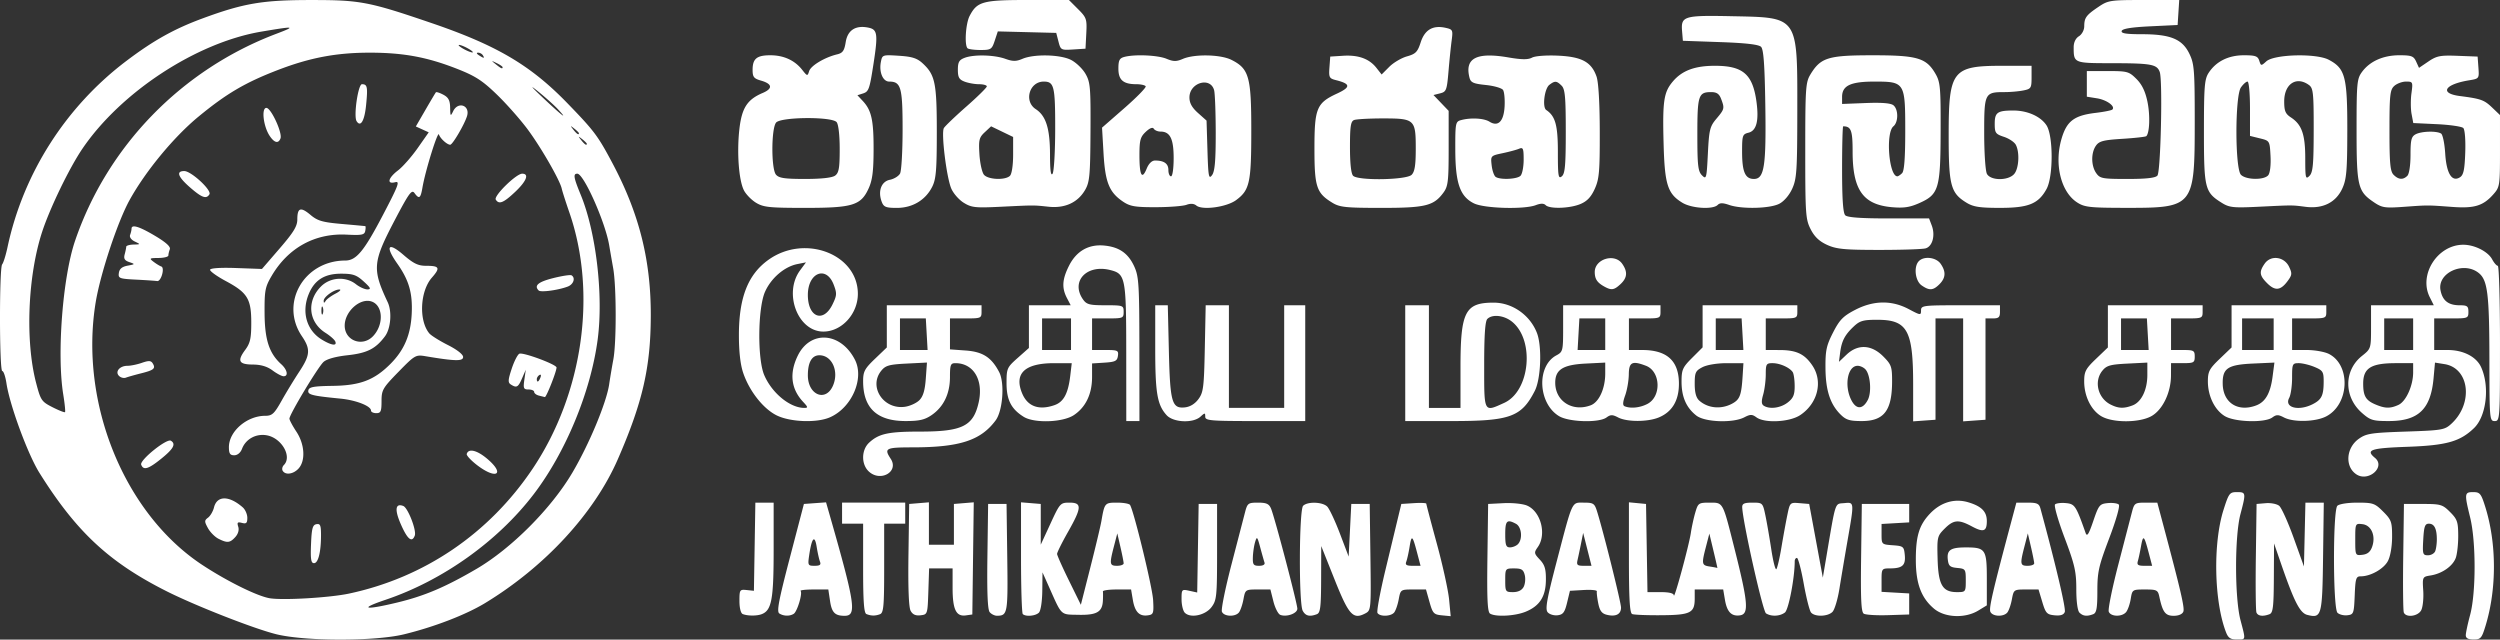 <svg width="949.983" height="243.045" xmlns="http://www.w3.org/2000/svg"><rect width="100%" height="100%" fill="#333333" stroke="none"/><path style="fill:#fff;fill-opacity:1" d="M129.991 337.441c-8.475-2.093-30.83-10.861-41.793-16.392-21.8-10.998-34.21-22.565-48.216-44.945-4.399-7.03-11.274-25.704-12.519-34.004-.384-2.564-1.098-4.661-1.585-4.661-1.13 0-1.173-39.277-.045-40.55.463-.523 1.386-3.494 2.05-6.603 5.99-28.023 22.173-53.348 45.202-70.737 10.295-7.773 18.17-12.164 28.906-16.12 15.619-5.755 22.8-6.976 41.09-6.983 18.827-.008 22.024.601 45.91 8.752 24.776 8.454 37.634 16.034 51.562 30.396 10.266 10.587 11.63 12.4 17.182 22.845 10.174 19.142 14.635 36.895 14.573 58-.057 19.641-3.097 32.866-12.527 54.5-8.947 20.526-27.686 40.84-50.4 54.64-7.362 4.472-19.394 9.108-30.89 11.902-11.062 2.688-37.544 2.666-48.5-.04zm45.737-11.991c10.492-2.515 18.353-5.837 30.263-12.788 13.266-7.743 28.406-22.911 36.463-36.532 6.403-10.825 13.028-26.72 14.042-33.691.36-2.475 1.069-6.7 1.575-9.387 1.212-6.431 1.18-27.802-.053-34.68a930.736 930.736 0 0 1-1.516-8.698c-1.467-8.802-9.666-27.235-12.115-27.235-1.65 0-1.421 1.428 1.285 8 5.876 14.266 8.683 38.308 6.435 55.105-2.649 19.793-12.115 42.7-24.208 58.582-13.648 17.924-34.654 32.91-56.408 40.239-10.24 3.45-8.01 4.021 4.237 1.085zm-18.143-3.442c28.714-6.11 53.31-22.835 69.849-47.5 19.09-28.468 24.549-66.62 13.927-97.332-1.377-3.98-2.676-8.042-2.886-9.025-.682-3.18-7.764-15.52-12.89-22.456-2.747-3.716-8.01-9.681-11.698-13.256-5.494-5.328-8.208-7.093-15.05-9.785-11.426-4.498-20.407-6.177-33.138-6.198-12.801-.02-22.887 1.877-35.208 6.626-12.342 4.757-19.432 8.928-30.08 17.698-9.339 7.692-20.08 20.697-26.15 31.659-4.547 8.214-11.091 27.943-12.89 38.862-6.28 38.122 10.8 80.228 40.479 99.793 9.391 6.19 20.883 11.872 25.641 12.675 4.988.842 22.741-.197 30.094-1.761zm-14.387-18.809c.242-5.96.603-7.298 2.043-7.573 1.455-.278 1.75.417 1.75 4.114 0 6.5-1.047 10.699-2.668 10.699-1.122 0-1.358-1.517-1.125-7.24zm-35.176-2.04c-1.359-.687-3.159-2.506-4-4.041-1.381-2.52-1.376-2.909.054-3.986.871-.656 1.885-2.4 2.252-3.877 1.133-4.551 5.717-4.565 10.913-.033.963.84 1.75 2.634 1.75 3.988 0 1.986-.394 2.359-2.04 1.928-1.675-.438-1.928-.176-1.41 1.455.39 1.229-.036 2.726-1.114 3.917-2.035 2.248-3.044 2.35-6.405.65zm69.362-5.368c-2.5-5.65-2.18-8.252.867-7.083 1.769.679 5.116 9.31 4.367 11.262-1.07 2.787-2.745 1.45-5.234-4.179zm-44.946-20.44c-.37-.597-.171-1.587.44-2.2 3.2-3.2-.809-10.232-6.434-11.287-4.092-.768-8.045 1.372-9.472 5.127-.565 1.485-1.728 2.448-2.956 2.448-1.597 0-2.025-.654-2.025-3.096 0-6.005 6.842-11.904 13.806-11.904 2.616 0 3.42-.743 6.23-5.75 1.776-3.163 4.8-8.132 6.721-11.042 4.154-6.293 4.319-8.535.986-13.446-8.504-12.53.76-28.724 16.452-28.757 4.221-.009 7.13-3.527 14.395-17.417 5.856-11.195 6.465-12.836 4.582-12.343-3.29.86-2.69-1.613 1.094-4.498 1.795-1.37 5.154-5.184 7.463-8.475l4.198-5.985-2.449-1.115-2.448-1.116 3.635-6.278c2-3.453 3.793-6.467 3.987-6.696.193-.23 1.476.183 2.85.918 1.924 1.03 2.514 2.161 2.566 4.919.063 3.306.151 3.408 1.153 1.33 1.863-3.861 6.52-2.2 5.259 1.876-.991 3.203-5.494 10.875-6.383 10.875-1.193 0-3.84-2.412-4.282-3.9-.437-1.477-5.172 13.75-6.265 20.15-.71 4.16-1.255 4.535-3.04 2.094-1.037-1.419-2.107.051-7.457 10.25-8.443 16.092-8.659 18.589-2.703 31.27 1.672 3.56 1.158 9.98-1.036 12.917-3.558 4.766-6.764 6.39-14.238 7.21-4.531.498-7.89 1.435-9.116 2.545-2.097 1.898-12.96 19.953-12.96 21.541 0 .531 1.187 2.758 2.637 4.95 3.168 4.787 3.544 11.01.845 13.993-1.958 2.163-4.974 2.61-6.035.893zm19.971-49.162c-.286-.688-1.957-2.158-3.713-3.268-6.488-4.097-7.261-12.08-1.708-17.633 3.53-3.53 9.391-3.906 13.276-.85 1.399 1.1 3.372 1.987 4.385 1.971 1.48-.023 1.202-.612-1.423-3-2.767-2.517-4.083-2.97-8.615-2.97-6.228 0-10.045 2.38-12.24 7.635-2.871 6.87-.895 13.86 4.919 17.405 3.658 2.23 5.88 2.539 5.12.71zm14.393-2.048c4.157-4.425 3.78-11.745-.677-13.16-4.35-1.38-10.134 3.862-10.134 9.186 0 5.758 6.79 8.254 10.81 3.974zm-19.148-10.952c-.278-.688-.505-.125-.505 1.25s.227 1.937.505 1.25c.277-.688.277-1.813 0-2.5zm4.86-5.186c1.638-.853 2.29-1.555 1.45-1.558-2.06-.008-5.976 2.819-5.957 4.3.012.923.187.924.773.002.416-.655 2.097-1.89 3.734-2.743zm53.768 65.17c-2.315-1.78-4.078-3.684-3.917-4.234.636-2.176 3.789-1.479 7.592 1.68 7.177 5.959 3.806 8.3-3.675 2.554zm-127.623-.16c-.658-1.713 9.712-10.076 11.287-9.102 1.985 1.226 1.022 3.04-3.596 6.778-4.972 4.023-6.825 4.583-7.691 2.325zm87.332-20.549c0-1.747-5.7-3.975-11.663-4.559-10.893-1.067-12.482-1.478-12.149-3.147.254-1.27 2.01-1.59 9.312-1.693 10.353-.145 15.728-2.187 21.834-8.293 5.274-5.274 7.742-11.06 8.132-19.061.383-7.88-1.017-12.763-5.472-19.084-4.728-6.708-3.542-8.425 2.317-3.353 3.812 3.3 5.594 4.165 8.584 4.165 5.152 0 5.526.756 2.229 4.512-4.504 5.13-5.019 16.294-.975 21.166.677.817 3.846 2.805 7.042 4.418 3.489 1.761 5.81 3.58 5.81 4.556 0 1.668-2.997 1.606-14.319-.295-3.684-.619-4.046-.408-10.25 5.95-6 6.15-6.432 6.897-6.432 11.142 0 3.884-.293 4.55-2 4.55-1.1 0-2-.438-2-.974zm63.75-5.715c-.962-.251-1.75-.874-1.75-1.384 0-.51-.958-.926-2.13-.926-1.891 0-2.07-.422-1.595-3.75l.536-3.75-1.408 3.25c-1.487 3.432-2.065 3.75-4.272 2.352-1.145-.726-1.087-1.717.354-6.056.948-2.854 2.261-5.395 2.918-5.647 1.517-.582 14.098 4.1 14.096 5.246-.003 1.551-3.882 11.357-4.446 11.239a77.718 77.718 0 0 1-2.303-.574zm.632-6.862c.342-.89.174-1.292-.393-.941-.544.336-.989 1.034-.989 1.552 0 1.438.717 1.121 1.382-.611zm-160.136-.603c-1.617-1.617.254-3.845 3.228-3.845 1.225 0 3.694-.511 5.485-1.136 2.584-.9 3.427-.859 4.083.203 1.204 1.949.496 2.56-4.396 3.792-2.413.607-5.021 1.348-5.795 1.645-.774.296-1.946 0-2.605-.659zm58.313-2.1c-1.98-1.474-4.405-2.2-7.417-2.218-5.378-.033-6.076-1.345-2.958-5.561 1.918-2.595 2.316-4.374 2.316-10.344 0-9.052-1.436-11.406-9.645-15.807-3.402-1.823-6.106-3.765-6.008-4.315.11-.615 3.94-.865 9.946-.65l9.767.352 6.72-7.782c5.328-6.17 6.72-8.458 6.72-11.042 0-4.445 1.257-4.874 5.012-1.715 2.681 2.256 4.543 2.796 11.835 3.436 4.76.417 8.799.79 8.977.83.178.039.171.858-.014 1.82-.29 1.502-1.292 1.702-7.046 1.411-12.074-.611-22.23 4.974-28.53 15.689-2.476 4.212-2.728 5.546-2.677 14.15.06 10.101 1.742 15.25 6.337 19.406 2.33 2.107 2.8 4.612.856 4.563-.687-.017-2.573-1.018-4.191-2.223zm101.16-30.36c-1.857-1.857-.213-3.267 5.478-4.7 3.408-.858 6.558-1.337 7-1.064 1.59.983.758 3.445-1.447 4.278-3.63 1.372-10.254 2.263-11.032 1.485zm-153.032-4.128c-6.358-.328-6.792-.498-6.5-2.548.22-1.542 1.207-2.364 3.313-2.758 2.91-.544 2.93-.585.66-1.353-1.786-.603-2.205-1.302-1.765-2.945.318-1.184.584-2.49.592-2.903.007-.413 1.251-.78 2.763-.818 2.73-.067 2.734-.076.46-1.171-1.355-.652-2.07-1.68-1.75-2.514.297-.776.54-1.824.54-2.33 0-1.77 2.911-.885 8.98 2.73 4.133 2.462 5.943 4.113 5.571 5.081-.303.79-.55 1.848-.55 2.353 0 .505-1.688.933-3.75.95-3.471.03-3.61.139-1.859 1.464 1.04.788 2.35 1.585 2.908 1.771 1.44.48-.06 5.778-1.569 5.538-.677-.108-4.297-.354-8.044-.547zm136.717-30.414c-.859-1.389 7.763-9.843 10.038-9.843 2.763 0 1.666 2.826-2.692 6.939-4.426 4.177-6.14 4.855-7.346 2.904zM97.226 167.66c-4.631-4.04-5.401-6.22-2.196-6.22 2.632 0 10.517 7.292 9.56 8.841-1.176 1.902-2.868 1.3-7.364-2.621zm30.198-19.682c-2.354-3.593-3.137-10.538-1.187-10.538 1.764 0 6.156 9.51 5.356 11.597-.805 2.096-2.36 1.7-4.169-1.06zm33.083-5.514c-1.182-1.91.583-14.024 2.042-14.024 2.055 0 2.26 1.025 1.577 7.92-.596 6.029-2.1 8.564-3.62 6.104zM49.04 246.313c-2.473-15.239-.215-44.57 4.494-58.374 12.281-36.008 40.476-65.013 76.456-78.654 7.667-2.907 7.114-2.988-5.651-.833-24.683 4.168-53.412 22.973-68.05 44.544-4.914 7.24-12.276 22.435-15.235 31.443-5.51 16.774-6.51 41.512-2.326 57.5 1.735 6.628 2.066 7.118 6.229 9.235 2.418 1.229 4.559 2.073 4.757 1.874.198-.198-.105-3.228-.674-6.735zm198.95-95.252c0-.208-.787-.995-1.75-1.75-1.586-1.244-1.621-1.208-.377.378 1.306 1.665 2.127 2.195 2.127 1.372zm-3-4c0-.208-.787-.995-1.75-1.75-1.586-1.244-1.621-1.208-.377.378 1.306 1.665 2.127 2.195 2.127 1.372zm-8.075-9.223c-1.334-1.43-4.675-4.42-7.425-6.644-3.424-2.77-2.794-1.965 2 2.554 7.21 6.796 9.692 8.667 5.425 4.09zm-20.925-15.864c0-.256-1.012-.956-2.25-1.555-2.16-1.047-2.172-1.029-.308.465 2.04 1.634 2.558 1.855 2.558 1.09zm-7.5-4.535c-.34-.55-1.154-.993-1.809-.985-.715.009-.592.402.31.985 1.92 1.241 2.267 1.241 1.5 0zm-5.5-2.5c-1.375-.786-2.95-1.43-3.5-1.43-.55 0 .125.644 1.5 1.43 1.375.786 2.95 1.429 3.5 1.429.55 0-.125-.643-1.5-1.43zm667.887 221.75c-4.541-11.735-4.99-33.76-.948-46.5 2.009-6.33 2.326-6.75 5.102-6.75 3.443 0 3.48.238 1.336 8.355-2.222 8.407-2.214 31.79.013 40.289 2.044 7.8 2.13 7.356-1.414 7.356-2.375 0-3.254-.591-4.09-2.75zm91.113 1.144c0-.883.744-4.37 1.653-7.75 2.249-8.364 2.258-27.818.018-36.956-2.25-9.177-2.19-9.688 1.147-9.688 2.536 0 2.99.545 4.54 5.465 4.385 13.91 4.447 31.221.164 45.285-1.46 4.791-1.858 5.25-4.56 5.25-2.052 0-2.962-.493-2.962-1.606zm-654.75-8.057c-.737-.297-1.25-2.33-1.25-4.959 0-4.262.119-4.442 2.75-4.166l2.75.288.275-16.75.274-16.75H318.99v18.05c0 18.762-.769 22.88-4.544 24.328-1.862.715-5.383.695-7.206-.04zm13.919-.212c-1.068-.677-.276-4.883 4-21.235l5.331-20.39 4.206-.306 4.206-.305 1.517 5.305c9.562 33.446 10.2 37.806 5.53 37.806-3.66 0-4.87-1.223-5.524-5.589l-.662-4.411h-5.553c-3.054 0-5.298.255-4.985.567.829.829-1.26 7.806-2.596 8.667-1.513.977-3.83.93-5.47-.11zm15.436-19.713c-.335-.873-.899-3.4-1.253-5.614-.747-4.67-1.85-3.508-2.816 2.963-.608 4.08-.532 4.239 2.023 4.239 2.015 0 2.508-.383 2.046-1.588zm17.645 19.925c-.93-.375-1.25-4.823-1.25-17.42v-16.917h-8v-8h24v8h-8v16.893c0 14.481-.225 16.98-1.581 17.5-1.8.69-3.36.674-5.169-.056zm16.796-1.252c-.706-1.32-.993-8.809-.817-21.31l.271-19.275 3.75-.31 3.75-.311v16.12l4.75.003 4.75.002v-15.504l3.77-.311 3.77-.312-.27 21.312-.27 21.31-2.443.346c-3.738.527-5.057-2.221-5.057-10.536v-7.31h-8.922l-.289 8.75c-.286 8.666-.314 8.754-2.971 9.06-1.881.218-3.008-.298-3.772-1.724zm30.055.536c-.795-.958-1.06-7.437-.872-21.25l.271-19.871h7l.272 20.428c.281 21.196.136 22.018-3.9 22.056-.894.008-2.141-.605-2.77-1.363zm12.566.712c-.367-.367-.667-10.069-.667-21.56v-20.894l3.75.31 3.75.31v15.47l3.685-7.985c3.599-7.797 3.769-7.984 7.25-7.984 4.781 0 4.682 1.853-.598 11.16-2.29 4.037-4.149 7.79-4.132 8.34.018.55 2.057 5.121 4.533 10.158l4.5 9.159 3.6-14.159c1.979-7.787 3.871-15.733 4.205-17.658 1.195-6.895 1.285-7 5.966-7 2.405 0 4.62.397 4.92.883 1.483 2.4 8.504 31.318 8.768 36.117.28 5.086.13 5.524-2.002 5.826-3.228.458-4.93-1.297-5.704-5.884l-.666-3.942h-5.412c-2.977 0-5.36.337-5.294.75.065.412.065 1.955 0 3.428-.193 4.367-2.287 5.596-9.282 5.451-6.96-.144-6.22.556-11.214-10.63l-2.456-5.5-.083 7.05c-.048 4.041-.596 7.563-1.283 8.25-1.294 1.294-5.047 1.62-6.134.534zm38.333-19.257c0-.508-.543-3.28-1.208-6.158l-1.208-5.234-1.272 4.908c-1.76 6.785-1.66 7.408 1.188 7.408 1.375 0 2.5-.416 2.5-.924zm23.246 18.77c-.685-.686-1.246-2.992-1.246-5.126 0-3.783.074-3.863 2.976-3.226l2.975.654.275-16.824.274-16.824h7v18.179c0 16.904-.147 18.377-2.099 21-2.329 3.13-7.985 4.336-10.155 2.166zm14.087-.423c-.333-.867 1.285-8.855 3.595-17.75l5.175-19.923c.92-3.543 1.195-3.75 4.957-3.75 3.181 0 4.176.453 4.938 2.25 1.369 3.225 10.002 36.07 10.002 38.052 0 1.8-4.06 3.272-6.473 2.346-.812-.311-1.992-2.61-2.62-5.107l-1.144-4.541h-4.77c-4.72 0-4.777.038-5.47 3.75-.386 2.062-1.166 4.312-1.734 5-1.462 1.769-5.735 1.552-6.456-.327zm16.185-18.673c-.23-.688-.961-3.275-1.624-5.75-1.108-4.138-1.265-4.3-1.95-2-.41 1.375-.789 3.962-.844 5.75-.086 2.816.23 3.25 2.37 3.25 1.53 0 2.309-.475 2.048-1.25zm14.518 18.315c-1.523-2.844-1.376-38.325.164-39.865 1.68-1.68 7.36-1.498 9.151.293.822.822 2.991 5.434 4.822 10.25l3.327 8.757.5-10 .5-10h7l.271 20.203c.264 19.68.216 20.234-1.843 21.336-4.736 2.534-6.348.782-11.756-12.775l-5.092-12.764-.04 12.643c-.033 10.582-.297 12.742-1.621 13.25-2.747 1.054-4.316.667-5.383-1.328zm28.423.867c-.363-.587.984-7.9 2.992-16.25l4.855-20.182 1.203-5 4.746-.305c2.61-.168 4.745-.08 4.745.195s1.816 7.163 4.034 15.305c2.22 8.143 4.305 17.65 4.635 21.128l.602 6.324-3.358-.324c-3.068-.295-3.473-.733-4.693-5.073l-1.336-4.75h-4.83c-4.791 0-4.837.03-5.532 3.75-.385 2.062-1.165 4.312-1.733 5-1.263 1.528-5.425 1.648-6.33.182zm15.014-23.036c-1.73-6.56-2.072-6.803-2.837-2.017-.347 2.17-.905 4.66-1.24 5.533-.474 1.234.063 1.588 2.407 1.588h3.016zm27.756 23.266c-.975-.619-1.208-5.56-1-21.234l.271-20.428 5.911-.305c3.251-.168 7.21.233 8.797.89 5.291 2.192 7.6 10.889 4.186 15.764-1.513 2.159-1.469 2.442.75 4.805 1.872 1.995 2.346 3.583 2.307 7.724-.059 6.306-2.346 9.884-7.72 12.08-4.031 1.648-11.41 2.032-13.502.704zm12.76-10.142c.583-1.089.775-3.114.427-4.5-.52-2.074-1.233-2.52-4.024-2.52-3.353 0-3.392.05-3.392 4.5 0 4.321.118 4.5 2.965 4.5 1.931 0 3.334-.69 4.025-1.98zm-2.189-16.22c1.902-1.902 1.458-6.592-.734-7.765-3.414-1.827-4.066-1.192-4.066 3.965 0 4.148.307 5 1.8 5 .99 0 2.34-.54 3-1.2zm11.311 25.833c-.977-1.178-.3-4.976 3.429-19.23 6.198-23.692 5.602-22.403 10.358-22.403 3.577 0 4.043.304 4.968 3.25 2.422 7.713 9.134 34.626 9.134 36.624 0 2.572-2.03 3.586-5.458 2.725-1.854-.465-2.636-1.53-3.2-4.357-.41-2.058-.647-4.104-.526-4.545.12-.442-2.131-.667-5.005-.5l-5.224.303-1.085 4.5c-.9 3.725-1.524 4.551-3.63 4.8-1.398.166-3.09-.36-3.76-1.167zm15.082-23.883-1.584-6.25-.8 4c-.44 2.2-1.035 5.012-1.323 6.25-.45 1.937-.12 2.25 2.384 2.25h2.907zm17.057 24.597c-.943-.388-1.25-5.65-1.25-21.494v-20.98l3.25.313 3.25.314.275 16.75.274 16.75h4.976c3.276 0 5 .427 5.046 1.25.102 1.798 5.754-18.984 6.46-23.75.325-2.2 1.085-5.688 1.689-7.75 1.051-3.594 1.28-3.75 5.464-3.75 5.16 0 4.91-.455 9.311 16.978 5.32 21.075 5.685 25.354 2.2 25.848-3.228.458-4.93-1.297-5.704-5.884l-.666-3.942H668.99v3.428c0 5.48-1.571 6.268-12.674 6.355-5.404.043-10.388-.153-11.076-.436zm30.895-23.962-1.583-6.615-1.261 4.865c-1.748 6.739-1.665 7.177 1.45 7.648 1.512.23 2.8.484 2.863.567.063.082-.599-2.827-1.469-6.465zm19.943 23.69c-1.229-.778-8.877-34.91-9.036-40.325-.04-1.378.782-1.75 3.866-1.75 3.865 0 3.93.063 4.922 4.75.554 2.612 1.57 8.473 2.26 13.023.69 4.55 1.556 7.925 1.925 7.5.37-.425 1.235-4.148 1.923-8.273.69-4.125 1.7-9.662 2.247-12.305.987-4.766 1.024-4.802 4.65-4.5l3.655.305 2.59 14 2.59 14 1.27-7.5c3.722-22.01 3.217-20.467 6.808-20.814 3.924-.379 3.9-.645 1.311 14.22-1.062 6.102-2.454 14.367-3.095 18.367-.64 4-1.828 7.938-2.64 8.75-1.806 1.806-6.707 1.937-8.134.217-.574-.692-1.828-5.642-2.785-11-.957-5.357-2.116-9.74-2.577-9.74-.46 0-.838.574-.838 1.276 0 6.276-2.325 18.407-3.732 19.474-1.92 1.455-5.163 1.602-7.18.325zm37.141.108c-.975-.635-1.208-5.59-1-21.255l.271-20.428h18v7l-5.25.302-5.25.302v3.89c0 3.862.031 3.893 4.25 4.198 4.03.292 4.267.483 4.575 3.703.374 3.918-.884 5.067-5.575 5.09-3.177.014-3.25.114-3.25 4.462v4.448l5.25.302 5.25.303v8l-8 .255c-4.4.141-8.572-.116-9.27-.572zm26.706-1.892c-4.854-4.084-6.887-9.494-6.913-18.392-.026-9.147 1.235-13.326 5.334-17.676 4.105-4.356 9.362-5.924 14.6-4.355 5.046 1.512 7.044 3.539 7.044 7.144 0 3.94-1.26 4.388-5.685 2.016-5.07-2.717-6.935-2.562-10.361.865-2.785 2.784-2.884 3.211-2.662 11.407.27 9.974 1.85 12.7 7.363 12.7 3.291 0 3.345-.072 3.345-4.437 0-4.274-.118-4.448-3.25-4.75-2.751-.265-3.3-.757-3.58-3.205-.407-3.567 1.05-4.573 6.646-4.593 7.72-.027 8.184.654 8.184 12.035v9.98l-3.25 1.98c-5.007 3.054-12.724 2.723-16.815-.719zm21.393 1.119c-.547-1.424.972-7.957 7.825-33.66l2.067-7.75h4.273c3.584 0 4.373.363 4.887 2.25 5.8 21.312 9.732 38.015 9.246 39.282-.426 1.11-1.602 1.5-3.869 1.282-2.933-.283-3.398-.786-4.683-5.064l-1.426-4.75h-4.713c-4.654 0-4.72.046-5.413 3.75-.385 2.062-1.165 4.312-1.733 5-1.467 1.774-5.736 1.55-6.461-.34zm16.672-18.334c0-.508-.543-3.28-1.208-6.158l-1.208-5.234-1.272 4.908c-1.76 6.785-1.66 7.408 1.188 7.408 1.375 0 2.5-.416 2.5-.924zm17.2 18.724c-.726-.726-1.2-4.249-1.2-8.918 0-6.7-.587-9.277-4.456-19.544-2.451-6.504-4.083-12.199-3.627-12.655.456-.456 2.318-.684 4.138-.506 3.388.33 3.812.973 7.47 11.323.554 1.57 1.182.602 2.92-4.5 2.073-6.088 2.422-6.52 5.511-6.823 1.815-.178 3.697.076 4.185.563.514.514-1.007 5.873-3.628 12.78-4.014 10.581-4.513 12.8-4.513 20.08 0 6.542-.317 8.308-1.581 8.793-2.374.91-3.886.739-5.219-.593zm11.133-.377c-.333-.867 1.285-8.855 3.595-17.75l5.175-19.923c.938-3.61 1.138-3.75 5.326-3.75h4.352l2.067 7.75c6.853 25.703 8.372 32.236 7.825 33.66-.373.973-1.795 1.59-3.663 1.59-3.178 0-4.198-1.355-5.46-7.25-.543-2.541-.956-2.75-5.438-2.75-4.79 0-4.857.043-5.432 3.589-.32 1.974-1.11 4.224-1.754 5-1.576 1.9-5.842 1.793-6.593-.166zm15.14-22.527c-1.725-6.541-2.086-6.814-2.906-2.193-.37 2.088-.904 4.584-1.187 5.547-.409 1.39.098 1.75 2.463 1.75h2.976zm40.974 22.825c-.27-.703-.368-10.265-.218-21.25l.271-19.971 3.5-.295c1.925-.162 4.216.288 5.091 1s3.35 6.189 5.5 12.17l3.91 10.877.28-12.126.281-12.126h6.98l-.271 20.642c-.294 22.473-.542 23.385-5.987 22.018-2.776-.696-4.977-4.966-9.881-19.16l-2.764-8-.07 13.143c-.057 11.02-.324 13.24-1.65 13.75-2.523.968-4.442.708-4.972-.672zm30.796.122c-1.732-1.733-1.772-38.914-.043-40.643.684-.684 3.956-1.2 7.6-1.2 5.946 0 6.642.241 9.8 3.4 3.13 3.13 3.4 3.889 3.4 9.55 0 3.626-.642 7.392-1.566 9.178-1.566 3.028-6.582 5.872-10.358 5.872-1.774 0-2.02.78-2.282 7.25-.28 6.903-.414 7.264-2.8 7.543-1.38.16-3.067-.267-3.75-.95zm13.182-25.093c1.444-4.13-.3-8.174-3.693-8.567-2.713-.314-2.732-.274-2.732 5.817 0 6.09.02 6.13 2.732 5.816 1.934-.224 3.012-1.119 3.693-3.066zm12.022 24.971c-.27-.703-.368-10.265-.218-21.25l.271-19.971h7.232c6.74 0 7.441.209 10.302 3.07 2.727 2.729 3.072 3.732 3.093 9 .013 3.261-.419 7.089-.96 8.505-1.19 3.114-5.197 5.894-9.497 6.59-3.15.509-3.168.543-2.833 5.827.186 2.923-.168 6.258-.785 7.411-1.249 2.333-5.807 2.898-6.605.818zm11.946-23.303c.334-.87.607-2.858.607-4.418 0-4.094-.958-6-3.018-6-1.5 0-1.86 1.009-2.143 6.001-.314 5.575-.186 6.002 1.804 6 1.18 0 2.417-.713 2.75-1.583zm-595.393-30.418c-2.756-2.757-2.633-8.059.25-10.76 3.687-3.452 7.281-4.24 19.348-4.24 16.13 0 20.289-2.068 22.312-11.097 1.897-8.465-1.93-14.903-8.86-14.903-1.807 0-2.05.624-2.05 5.265 0 6.353-2.418 11.358-6.999 14.485-2.6 1.774-4.691 2.249-9.898 2.246-10.854-.006-16.103-4.94-16.103-15.136 0-3.676.565-4.744 4.5-8.515l4.5-4.312V212.44h36v2.5c0 2.389-.266 2.5-6 2.5h-6v11.76l5.987.432c6.493.47 9.798 2.605 12.715 8.214 2.147 4.129 1.375 14.668-1.342 18.333-5.669 7.643-13.687 10.244-31.61 10.255-10.22.006-10.879.352-8.265 4.341 3.27 4.992-4.103 9.046-8.485 4.665zm19.374-26.93c1.422-1.42 2.12-3.758 2.438-8.147l.446-6.155-7.737.39c-6.64.336-8.006.723-9.629 2.727-4.936 6.096.871 14.876 9.049 13.681 1.892-.276 4.337-1.4 5.433-2.495zm2.788-25.069-.34-6.001h-9.822v12l5.25.002 5.25.002-.338-6.002zm543.238 53.233c-4.39-2.93-3.901-10.027.927-13.47 2.853-2.035 4.657-2.315 17.845-2.764 13.919-.475 14.81-.629 17.379-3 8.415-7.77 6.85-21.129-2.652-22.64l-3.601-.574-.54 5.945c-1.066 11.766-5.755 16.259-16.973 16.265-6.082.003-7.047-.288-10.236-3.088-6.92-6.075-6.926-16.128-.013-21.644 3.45-2.752 3.464-2.8 3.464-11.014v-8.25h23.847l-1.546-3.099c-4.275-8.57 2.983-19.901 12.749-19.901 4.29 0 9.385 2.574 10.975 5.545.722 1.35 1.687 2.455 2.144 2.455.458 0 .831 13.275.831 29.5 0 28.833-.045 29.5-2 29.5-1.941 0-2-.675-2.023-23.25-.026-24.993-.672-30.274-4.038-33-5.742-4.652-15.844-.09-14.537 6.566.776 3.95 2.999 5.684 7.29 5.684 2.862 0 3.308.337 3.308 2.5 0 2.41-.233 2.5-6.5 2.5h-6.5v12h5.132c5.911 0 10.888 2.552 12.69 6.508 3.341 7.332 2.032 18.616-2.687 23.164-5.337 5.142-10.448 6.576-25.355 7.112-13.989.503-15.944 1.174-12.28 4.216 4.152 3.445-2.513 9.297-7.1 6.234zm16-26.37c2.892-1.318 5.6-7.307 5.6-12.385v-3.48h-6.565c-9.402 0-12.391 1.846-12.42 7.669-.022 4.678.934 6.401 4.385 7.904 3.854 1.678 5.818 1.741 9 .292zm5.6-26.864v-6h-11v12h11zm-621.853 30.843c-5.098-2.523-10.389-9.247-12.73-16.179-1.072-3.173-1.628-8.157-1.617-14.5.025-14.132 3.459-22.854 11.185-28.408 13.794-9.915 34.015-2.24 34.015 12.91 0 7.62-6.132 14.328-13.102 14.332-9.723.006-15.259-14.608-8.828-23.306l2.218-3-3.31.662c-4.896.98-9.945 5.32-12.259 10.537-2.737 6.172-2.926 25.444-.31 31.609 2.906 6.846 9.795 12.5 15.234 12.5 1.49 0 1.438-.286-.402-2.25-4.636-4.95-5.341-10.845-2.098-17.545 4.764-9.84 16.324-9.054 21.735 1.479 3.678 7.158-1.22 18.355-9.595 21.939-5.02 2.147-15.003 1.76-20.136-.78zm21.449-11.417c2.274-5.444-.456-11.426-5.215-11.426-2.84 0-4.38 2.675-4.38 7.605 0 7.568 6.884 10.31 9.595 3.821zm-.233-30.738c1.672-3.425 1.72-4.188.462-7.5-2.807-7.4-9.825-4.618-9.825 3.895 0 8.517 5.86 10.773 9.363 3.605zm72.637 42.692c-4.74-2.97-6.5-6.419-6.5-12.745 0-5.64.162-6.008 4.25-9.636l4.25-3.771v-16.228h15.881l-1.434-2.75c-2.013-3.86-1.8-7.126.803-12.288 2.824-5.6 7.5-8.25 13.486-7.641 5.654.574 9.037 2.965 11.326 8.007 1.709 3.763 1.897 6.842 1.917 31.422l.022 27.25h-5l-.015-25.75c-.017-28.854-.275-30.188-6.123-31.643-8.983-2.236-15.073 4.364-10.306 11.17 1.355 1.934 2.459 2.223 8.5 2.223 6.74 0 6.944.073 6.944 2.5 0 2.389-.267 2.5-6 2.5h-6v12h5.07c4.684 0 5.044.17 4.75 2.25-.274 1.92-1.017 2.294-5.07 2.554l-4.75.305-.002 5.195c-.002 6.41-2.397 11.42-6.897 14.426-4.2 2.805-15.07 3.176-19.102.65zm11.713-4.43c3.485-1.215 5.198-4.4 5.998-11.154l.568-4.796h-6.689c-11.184 0-15.322 3.918-12.15 11.507 2.07 4.954 6.356 6.506 12.273 4.443zm6.287-26.95v-6h-11v12h11zm36.313 30.75c-3.556-3.931-4.313-8.385-4.313-25.4v-16.35h4.774l.406 17.25c.462 19.64 1.137 22.048 6.038 21.558 1.99-.199 3.83-1.31 5.184-3.129 1.893-2.545 2.131-4.427 2.435-19.25l.336-16.43h8.827v39h21v-39h8v44h-19c-17.013 0-19-.172-19-1.654 0-1.54-.127-1.54-1.828 0-2.826 2.557-10.32 2.21-12.859-.595zm90.687-19.75v-22h9v39h12v-15.466c0-21.131 1.748-24.534 12.597-24.534 7.079 0 13.798 4.7 16.443 11.5 1.983 5.1 1.528 17.469-.81 22.032-5.093 9.932-9.337 11.468-31.697 11.468H558.99zm37.606 15.091c9.867-4.48 11.685-23.998 2.88-30.923-3.028-2.383-7.414-2.84-9.286-.968-.835.835-1.2 6.155-1.2 17.5 0 18.373-.224 17.947 7.606 14.391zm20.814 5.023c-7.965-4.857-8.582-19.013-1.005-23.069 2.481-1.327 2.585-1.74 2.585-10.214v-8.831h37v2.5c0 2.389-.266 2.5-6 2.5h-6v12h5.05c9.45 0 13.95 4.135 13.95 12.818 0 6.38-2.56 10.682-7.616 12.795-4.22 1.763-12.115 1.775-15.47.025-2.173-1.134-2.884-1.133-4.441.006-2.87 2.098-14.292 1.763-18.053-.53zm12.064-4.108c3.166-1.204 5.516-6.353 5.516-12.084v-4.14l-7.411.373c-8.65.437-11.589 2.282-11.589 7.277 0 7.03 6.565 11.204 13.484 8.574zm21.521-.509c5.434-2.81 5.066-12.38-.557-14.517-5.227-1.988-6.443-1.375-6.491 3.27-.025 2.337-.64 5.92-1.369 7.96-.954 2.673-1.012 3.84-.206 4.171 2.277.938 5.8.577 8.623-.884zm-16.005-26.497v-6h-9.822l-.339 6.001-.339 6.002 5.25-.002 5.25-.002v-6zm34.615 30.911c-3.831-3.014-5.615-7.098-5.615-12.862 0-4.558.39-5.439 4-9.05l4-4v-16h36v2.5c0 2.39-.266 2.5-6 2.5h-6v12l5.25.015c6.412.018 9.489 1.474 12.47 5.898 4.084 6.06 2.045 14.367-4.617 18.818-4.012 2.68-13.487 3.171-16.643.864-1.652-1.208-2.306-1.208-4.641 0-4.334 2.24-14.995 1.841-18.204-.683zm13.42-4.43c3.114-1.61 3.708-3.135 4.183-10.731l.297-4.75h-6.307c-3.697 0-7.528.63-9.257 1.525-2.648 1.37-2.95 2.02-2.95 6.345 0 3.332.54 5.299 1.75 6.371 3.248 2.881 8.155 3.376 12.285 1.24zm21.33-.554c2.102-1.653 2.632-2.918 2.62-6.25-.008-2.297-.346-4.672-.75-5.278-1.171-1.754-4.883-3.4-7.669-3.4-2.352 0-2.566.354-2.566 4.257 0 2.341-.444 5.806-.987 7.7-.73 2.548-.666 3.645.25 4.227 2.246 1.426 6.426.85 9.103-1.256zm-17.203-25.926-.34-6.001h-9.822v12l5.25.002 5.25.002-.338-6.002zm37.238 30.49c-3.958-3.96-5.646-9.19-5.71-17.693-.048-6.618.358-8.51 2.885-13.451 2.458-4.807 3.82-6.21 8.297-8.549 7.05-3.683 13.96-3.793 20.48-.326 4.457 2.37 4.648 2.39 4.648.5 0-1.875.738-1.972 15-1.972h15v2.5c0 2.06-.483 2.5-2.75 2.5l-2.75-.002V255.938l-4.25.308-4.25.308V217.439h-5.25l-5.25-.002V255.938l-4.25.308-4.25.308v-14.09c0-20.499-2.19-24.475-13.502-24.507-5.387-.016-6.73.354-9.006 2.482-3.435 3.21-4.65 5.522-5.226 9.936l-.464 3.564 2.904-2.75c4.285-4.058 9.428-3.817 13.894.65 3.116 3.115 3.4 3.905 3.4 9.435 0 11.175-3.037 15.165-11.545 15.165-4.587 0-5.979-.434-8.055-2.51zm10.365-5.5c1.484-2.814 1.034-9.324-.797-11.53-.667-.804-2.041-1.461-3.055-1.461-3.835 0-5.201 7.607-2.355 13.112 1.837 3.552 4.294 3.504 6.207-.121zm88.655 6.123c-3.852-2.349-6.42-7.624-6.42-13.187 0-3.756.543-4.79 4.5-8.582l4.5-4.312V212.44h36v2.5c0 2.389-.266 2.5-6 2.5h-6v12h4.5c4.134 0 4.5.203 4.5 2.5 0 2.296-.366 2.5-4.5 2.5h-4.5l-.022 4.75c-.029 6.307-3.044 12.71-7.17 15.225-4.484 2.735-15.007 2.81-19.388.139zm11.967-4.071c3.37-1.282 5.613-5.918 5.613-11.603v-4.659l-7.608.384c-6.508.329-7.882.722-9.5 2.72-3.257 4.023-1.706 10.384 3.128 12.83 2.995 1.515 5.034 1.595 8.367.328zm5.775-27.042-.34-6.001h-9.822v12l5.25.002 5.25.002-.338-6.002zm29.258 31.113c-3.852-2.349-6.42-7.623-6.42-13.187 0-3.756.543-4.79 4.5-8.582l4.5-4.312V212.44h36v2.5c0 2.41-.233 2.5-6.5 2.5h-6.5v12h5.55c3.052 0 6.87.682 8.483 1.517 8.39 4.339 7.69 19.222-1.117 23.731-4.07 2.084-12.368 2.286-16.002.39-2.173-1.134-2.884-1.133-4.441.006-2.87 2.098-14.292 1.763-18.053-.53zm11.963-4.07c3.499-1.33 5.379-4.637 6.201-10.907l.704-5.362-8.114.368c-9.69.44-11.693 1.806-11.534 7.868.186 7.105 5.829 10.662 12.743 8.033zm21.546-.507c3.328-1.721 4.071-3.304 4.071-8.67 0-3.584-.336-4.11-3.467-5.418-1.908-.797-4.608-1.45-6-1.45-2.407 0-2.533.277-2.533 5.566 0 3.062-.496 6.494-1.103 7.628-1.983 3.705 3.598 5.154 9.032 2.344zm-14.929-26.537v-6h-12v12h12zm-254.5-18.195c-2.594-1.471-3.465-2.822-3.484-5.4-.037-4.992 7.54-7.305 10.428-3.183 2.137 3.052 1.951 5.332-.632 7.739-2.485 2.314-3.483 2.448-6.312.844zm120.723-.362c-2.478-1.736-3.08-7.185-1.023-9.243 1.99-1.99 6.529-1.426 8.244 1.022 2.095 2.991 1.96 5.375-.444 7.778-2.406 2.407-3.84 2.5-6.777.443zm131.3-.83c-2.94-2.94-3.113-4.326-.926-7.447 2.328-3.325 7.412-2.667 9.256 1.198 1.22 2.558 1.156 3.147-.599 5.5-2.653 3.558-4.722 3.758-7.73.75zM719.3 189.493c-2.968-1.348-4.792-3.08-6.25-5.938-1.92-3.766-2.058-5.76-2.055-29.825.003-23.97.144-26.02 1.991-29.05 3.879-6.36 6.71-7.233 23.505-7.235 17.092-.002 20.474.984 23.966 6.995 1.853 3.187 2.03 5.153 1.98 22-.064 21.802-.694 23.895-8.19 27.21-3.562 1.577-5.907 1.918-10.385 1.512-10.939-.992-14.87-6.58-14.87-21.136 0-8.047-.575-9.586-3.582-9.586-.23 0-.419 7.335-.419 16.3 0 11.344.365 16.664 1.2 17.5.83.829 5.94 1.2 16.525 1.2h15.325l1.017 2.673c1.434 3.774.283 7.999-2.374 8.711-1.206.324-9.168.585-17.693.58-13.089-.007-16.151-.304-19.69-1.911zm28.491-27.253c.826-.826 1.2-5.823 1.2-16 0-18.55-.157-18.8-11.777-18.8-8.99 0-12.222 1.535-12.223 5.806v2.694l9.026-.35c6.114-.238 9.503.043 10.5.872 1.913 1.586 1.897 6.382-.026 7.978-3.01 2.499-1.708 19 1.5 19 .33 0 1.14-.54 1.8-1.2zm-435.501 11.24c-1.76-1.073-3.836-3.21-4.61-4.746-1.927-3.82-2.707-14.292-1.722-23.115.908-8.134 2.957-11.34 8.853-13.85 3.954-1.684 3.71-3.46-.648-4.709-2.7-.774-3.172-1.379-3.172-4.065 0-4.254 1.582-5.555 6.75-5.555 5.061 0 9.249 1.911 12.084 5.515 1.947 2.475 2.03 2.49 2.66.503.665-2.092 5.906-5.23 10.626-6.363 2.133-.511 2.74-1.38 3.267-4.673.735-4.594 3.855-6.527 8.787-5.444 3.26.716 3.5 2.498 1.81 13.462-1.537 9.974-1.835 10.818-4.071 11.528l-2.084.66 2.02 2.156c3.326 3.552 4.153 7.247 4.13 18.47-.017 8.23-.448 11.623-1.874 14.762-2.94 6.475-6.044 7.424-24.256 7.42-13.459-.003-15.743-.244-18.55-1.956zm30.06-10.313c1.427-1.044 1.741-2.865 1.741-10.088 0-5.27-.47-9.382-1.172-10.227-1.784-2.149-21.191-2.005-22.997.171-1.848 2.227-1.893 17.552-.058 19.763 1.104 1.33 3.268 1.654 11.059 1.654 6.264 0 10.301-.45 11.427-1.273zm17.717 9.972c-1.537-4.044-.181-7.728 3.086-8.382 1.6-.32 3.344-1.393 3.874-2.384.53-.99.964-8.55.964-16.796 0-15.952-.613-18.137-5.096-18.137-2.38 0-3.901-3.56-3.166-7.409.531-2.778.602-2.803 6.867-2.404 4.984.318 6.897.926 8.992 2.858 4.776 4.405 5.404 7.446 5.402 26.173-.001 14.457-.287 17.85-1.75 20.762-2.542 5.06-7.496 8.02-13.421 8.02-4.17 0-5.004-.334-5.752-2.3zm31.114.323c-1.82-1.136-3.942-3.58-4.715-5.43-1.817-4.349-3.86-21.102-2.794-22.919.45-.768 4.307-4.462 8.57-8.208 4.262-3.747 7.75-7.184 7.75-7.639 0-.454-1.321-.826-2.935-.826-1.615 0-4.09-.44-5.5-.976-2.089-.794-2.566-1.634-2.566-4.524s.477-3.731 2.566-4.525c3.517-1.337 11.201-1.15 15.471.377 2.851 1.02 4.112 1.02 6.5.001 4.417-1.883 14.331-1.67 18.43.398 1.906.962 4.38 3.323 5.5 5.248 1.859 3.2 2.025 5.103 1.93 22.156-.09 16.498-.325 19.042-2.033 22-2.77 4.796-7.665 7.056-13.864 6.4-5.903-.624-5.187-.625-18.5.023-9.401.457-10.846.295-13.81-1.556zm17.61-10.222c.698-.698 1.2-4.04 1.2-7.977v-6.777l-4.186-2.022-4.186-2.023-2.408 2.25c-2.143 2.001-2.365 2.925-2.023 8.394.212 3.38.984 6.868 1.717 7.75 1.573 1.895 8.128 2.164 9.886.405zm17.185-17.85c.016-16.217-.404-17.95-4.356-17.95-5.453 0-7.625 7.461-3.045 10.462 3.908 2.561 5.415 7.347 5.432 17.256.01 6.039.318 8.313.984 7.282.534-.825.977-8.498.985-17.05zm25.787 27.675c-5.252-3.54-6.778-7.301-7.415-18.28l-.572-9.845 8.538-7.46c4.695-4.102 8.317-7.814 8.048-8.25-.269-.434-1.842-.79-3.495-.79-5.03 0-6.876-1.59-6.876-5.919 0-3.145.411-3.958 2.25-4.451 3.952-1.059 12.708-.675 16.033.704 2.642 1.095 3.754 1.103 6.217.045 4.436-1.906 14.346-1.706 18.466.372 6.683 3.371 7.534 6.394 7.534 26.749 0 19.942-.604 22.722-5.772 26.543-3.606 2.666-12.854 3.926-15.104 2.059-.899-.746-2.208-.84-3.752-.268-1.304.483-6.549.888-11.654.9-7.841.02-9.773-.308-12.446-2.11zm35.215-26.066c-.008-7.733-.281-15.057-.608-16.276-1.406-5.243-9.379-2.901-9.379 2.754 0 2.112.955 3.843 3.25 5.893l3.25 2.901.345 11.315c.305 10.013.507 11.094 1.75 9.393 1.051-1.437 1.402-5.465 1.392-15.98zm-23.065 10.44c3.432 0 5.078 1.17 5.078 3.608 0 1.316.45 2.393 1 2.393.57 0 1-2.977 1-6.929 0-7.348-1.355-10.071-5.012-10.071-1.028 0-2.169-.484-2.534-1.076-.425-.687-1.527-.265-3.059 1.175-2.061 1.936-2.395 3.177-2.395 8.908 0 7.693.959 9.46 2.75 5.072.787-1.93 1.971-3.08 3.172-3.08zm67.383 16.045c-6.04-3.683-6.805-5.992-6.805-20.544 0-15.375.808-17.345 8.588-20.95 5.281-2.446 5.185-3.69-.395-5.091-2.566-.644-2.77-1.04-2.494-4.83l.301-4.13 4.897-.31c5.792-.368 9.927 1.135 12.651 4.599l1.98 2.517 2.896-2.903c1.593-1.596 4.624-3.388 6.736-3.98 3.301-.927 4.032-1.674 5.207-5.32 1.542-4.784 4.615-6.595 9.406-5.543 2.781.611 2.897.845 2.369 4.792-.306 2.282-.85 7.6-1.209 11.818-.606 7.13-.83 7.714-3.179 8.303l-2.526.634 2.886 3.013 2.886 3.012v14.184c0 12.612-.221 14.486-2 16.902-3.688 5.01-6.85 5.783-23.65 5.779-13.45-.003-15.745-.245-18.545-1.952zm30.124-10.616c1.178-1.178 1.571-3.664 1.571-9.928 0-11.13-.401-11.5-12.49-11.5-5.14 0-10.058.273-10.928.607-1.292.495-1.582 2.383-1.582 10.3 0 6.205.432 10.124 1.2 10.893 1.917 1.916 20.247 1.61 22.23-.372zm23.688 10.86c-5.314-2.618-7.068-7.668-7.095-20.422-.02-10.19.072-10.658 2.228-11.236 3.704-.992 8.648-.711 10.768.612 3.299 2.06 5.438-.118 5.742-5.845.143-2.694-.124-5.485-.593-6.203-.47-.719-3.407-1.57-6.527-1.892-4.81-.496-5.759-.929-6.239-2.842-1.844-7.348 2.699-9.708 14.72-7.647 5.143.883 7.534.907 9.056.092 1.193-.639 5.367-.956 9.878-.751 9.022.41 12.7 2.404 14.639 7.94.743 2.121 1.207 10.006 1.228 20.906.03 15.25-.216 18.051-1.911 21.787-1.4 3.086-2.928 4.698-5.446 5.75-4.051 1.693-11.688 1.939-13.202.426-.716-.717-1.881-.717-3.765 0-4.441 1.688-19.566 1.253-23.481-.676zm17.683-10.488c.66-.66 1.2-3.408 1.2-6.107 0-4.289-.22-4.814-1.75-4.168-.962.406-3.792 1.17-6.288 1.697-4.497.95-4.535.993-4.121 4.618.23 2.013.922 3.99 1.539 4.394 1.786 1.172 8.106.88 9.42-.434zm17.2-16.851c0-13.036-.275-16.082-1.57-17.378-1.899-1.898-2.564-1.944-4.67-.321-1.861 1.433-2.735 8.5-1.18 9.549 3.482 2.353 4.42 5.76 4.42 16.046 0 9.13.184 10.248 1.5 9.155 1.218-1.01 1.5-4.221 1.5-17.051zm44.299 27.091c-5.605-3.418-6.71-6.883-7.124-22.364-.436-16.32.046-19.596 3.485-23.683 3.514-4.176 8.368-5.993 16.012-5.993 10.687 0 14.376 3.2 15.8 13.71.975 7.2.004 10.954-3.03 11.715-2.278.572-2.442 1.052-2.442 7.16 0 7.722 1.162 10.415 4.496 10.415 3.954 0 4.688-4.79 4.325-28.203-.236-15.263-.661-21.043-1.617-22-.887-.888-5.77-1.455-15.5-1.797l-14.204-.5-.3-3.586c-.487-5.808.586-6.132 19.055-5.751 25.29.521 24.755-.258 24.724 36.055-.02 22.672-.219 25.714-1.922 29.465-1.138 2.507-3.113 4.812-4.928 5.75-3.57 1.847-14.312 2.096-19.055.442-2.388-.832-3.517-.832-4.35 0-1.827 1.829-9.878 1.328-13.425-.835zm12.951-31.932c3.077-3.65 3.145-3.94 1.775-7.543-.729-1.918-1.688-2.565-3.8-2.565-4.817 0-5.225 1.259-5.225 16.128 0 11.74.254 13.983 1.75 15.486 1.668 1.674 1.774 1.284 2.25-8.243.454-9.078.754-10.301 3.25-13.263zm95.049 31.932c-6.04-3.683-6.799-6.531-6.799-25.54 0-24.782 1.327-26.5 20.45-26.5h11.05v4.375c0 4.1-.196 4.414-3.125 5-1.718.343-4.898.625-7.065.625-7.638 0-7.81.343-7.81 15.6 0 7.442.466 14.402 1.036 15.465 1.392 2.601 7.99 2.669 10.31.106 1.835-2.028 2.206-8.272.662-11.157-.546-1.02-2.57-2.375-4.5-3.012-3.195-1.054-3.508-1.497-3.508-4.973 0-4.31 1.018-5.03 7.114-5.03 5.334 0 10.345 2.244 12.559 5.623 2.59 3.953 2.609 19.447.029 24.172-3.094 5.666-6.862 7.198-17.702 7.198-7.662 0-10.119-.377-12.701-1.952zm42.048-.094c-6.182-3.961-8.785-14.487-5.973-24.16 1.964-6.757 4.783-8.91 12.942-9.887 3.198-.383 6.075-.956 6.392-1.274 1.22-1.219-2.138-3.67-5.837-4.262l-3.87-.619v-9.744h7.923c7.474 0 8.093.17 10.93 3.007 2.1 2.1 3.362 4.716 4.182 8.662 1.056 5.087.833 11.795-.433 13.062-.266.265-4.355.724-9.087 1.02-7.22.45-8.837.87-10.06 2.615-1.903 2.717-1.855 7.618.101 10.411 1.438 2.053 2.346 2.223 11.878 2.223 7.166 0 10.645-.392 11.383-1.28 1.26-1.52 2.042-36.16.888-39.362-1.058-2.937-3.207-3.329-18.349-3.345-14.33-.015-14.357-.026-14.357-6.087 0-1.826.745-3.374 2-4.158 1.127-.704 2.007-2.345 2.016-3.759.02-3.28.716-4.237 5.374-7.382 3.72-2.512 4.476-2.627 17.305-2.627H853.1l-.305 4.75-.305 4.75-10.42.5c-7.073.34-10.552.901-10.833 1.75-.308.93 1.646 1.25 7.65 1.25 10.868 0 15.366 1.844 18.058 7.406 1.87 3.863 2.045 6.106 2.045 26.175 0 31.948-.382 32.426-26 32.4-13.829-.013-15.84-.233-18.653-2.035zm54.958.146c-6.469-4.042-6.805-5.38-6.805-27.092 0-17.196.22-19.925 1.805-22.342 2.838-4.331 7.5-6.65 13.378-6.655 4.367-.003 5.286.323 5.84 2.07.64 2.012.717 2.02 2.671.25 2.996-2.714 18.95-3.131 23.722-.62 6.267 3.297 7.087 6.409 7.063 26.781-.02 15.367-.295 18.615-1.874 22.092-2.43 5.349-7.4 7.85-13.952 7.02-5.383-.682-4.53-.68-18.153-.018-9.297.453-10.865.283-13.695-1.486zm17.625-10.508c.693-.835 1.051-3.809.873-7.25-.302-5.832-.304-5.835-4.053-6.76l-3.75-.927v-10.324c0-5.802-.413-10.323-.943-10.323-.519 0-1.644 1-2.5 2.222-2.29 3.27-2.278 30.914.015 33.206 1.961 1.961 8.775 2.064 10.358.156zm17.276-17.145c.017-14.087-.176-15.945-1.784-17.12-4.793-3.505-9.422-.444-9.422 6.229 0 3.62.456 4.704 2.552 6.077 4.14 2.712 5.448 6.447 5.448 15.54 0 7.56.136 8.128 1.594 6.67 1.322-1.322 1.597-4.288 1.612-17.396zm22.794 27.357c-6.04-4.092-6.5-6.036-6.5-27.474 0-17.822.147-19.377 2.072-22 2.974-4.053 8.064-6.319 14.2-6.32 4.59-.002 5.412.307 6.362 2.391l1.09 2.394 3.585-2.432c3.144-2.133 4.513-2.397 11.138-2.144l7.553.289.305 4.194c.302 4.153.267 4.2-3.5 4.814-9.398 1.53-11.438 4.963-3.555 5.985 8.032 1.041 9.23 1.47 12.29 4.394l2.96 2.83v13.65c0 13.273-.071 13.73-2.59 16.558-3.844 4.313-7.188 5.323-15.573 4.702-9.518-.706-9.029-.705-18.337-.035-7.287.524-8.311.365-11.5-1.796zm12.8-9.996c.697-.697 1.2-4.037 1.2-7.965 0-5.665.315-6.933 1.935-7.8 2.225-1.191 8.032-1.353 9.691-.27.62.404 1.316 3.778 1.548 7.497.48 7.675 2.542 11.035 5.595 9.115 1.371-.862 1.792-2.816 2.024-9.39.17-4.796-.143-8.738-.741-9.336-.57-.569-5.078-1.228-10.02-1.464l-8.986-.43-.648-3.454c-.357-1.9-.376-5.446-.042-7.88.585-4.272.515-4.423-2.046-4.423-1.459 0-3.475.744-4.48 1.655-1.62 1.465-1.83 3.401-1.83 16.928 0 12.552.28 15.554 1.572 16.845 1.879 1.88 3.599 2.001 5.228.372zm-547.133-48.467c-1.214-1.214-.691-9.385.782-12.235 2.85-5.511 4.98-6.098 22.116-6.098h15.635l3.452 3.451c3.246 3.247 3.433 3.795 3.15 9.25l-.302 5.799-4.707.303c-4.577.294-4.732.211-5.562-3l-.854-3.303-11.1-.282-11.1-.282-1.166 3.532c-1.091 3.306-1.437 3.532-5.421 3.532-2.341 0-4.556-.3-4.923-.667z" transform="translate(-25.009 -96.439)"/></svg>